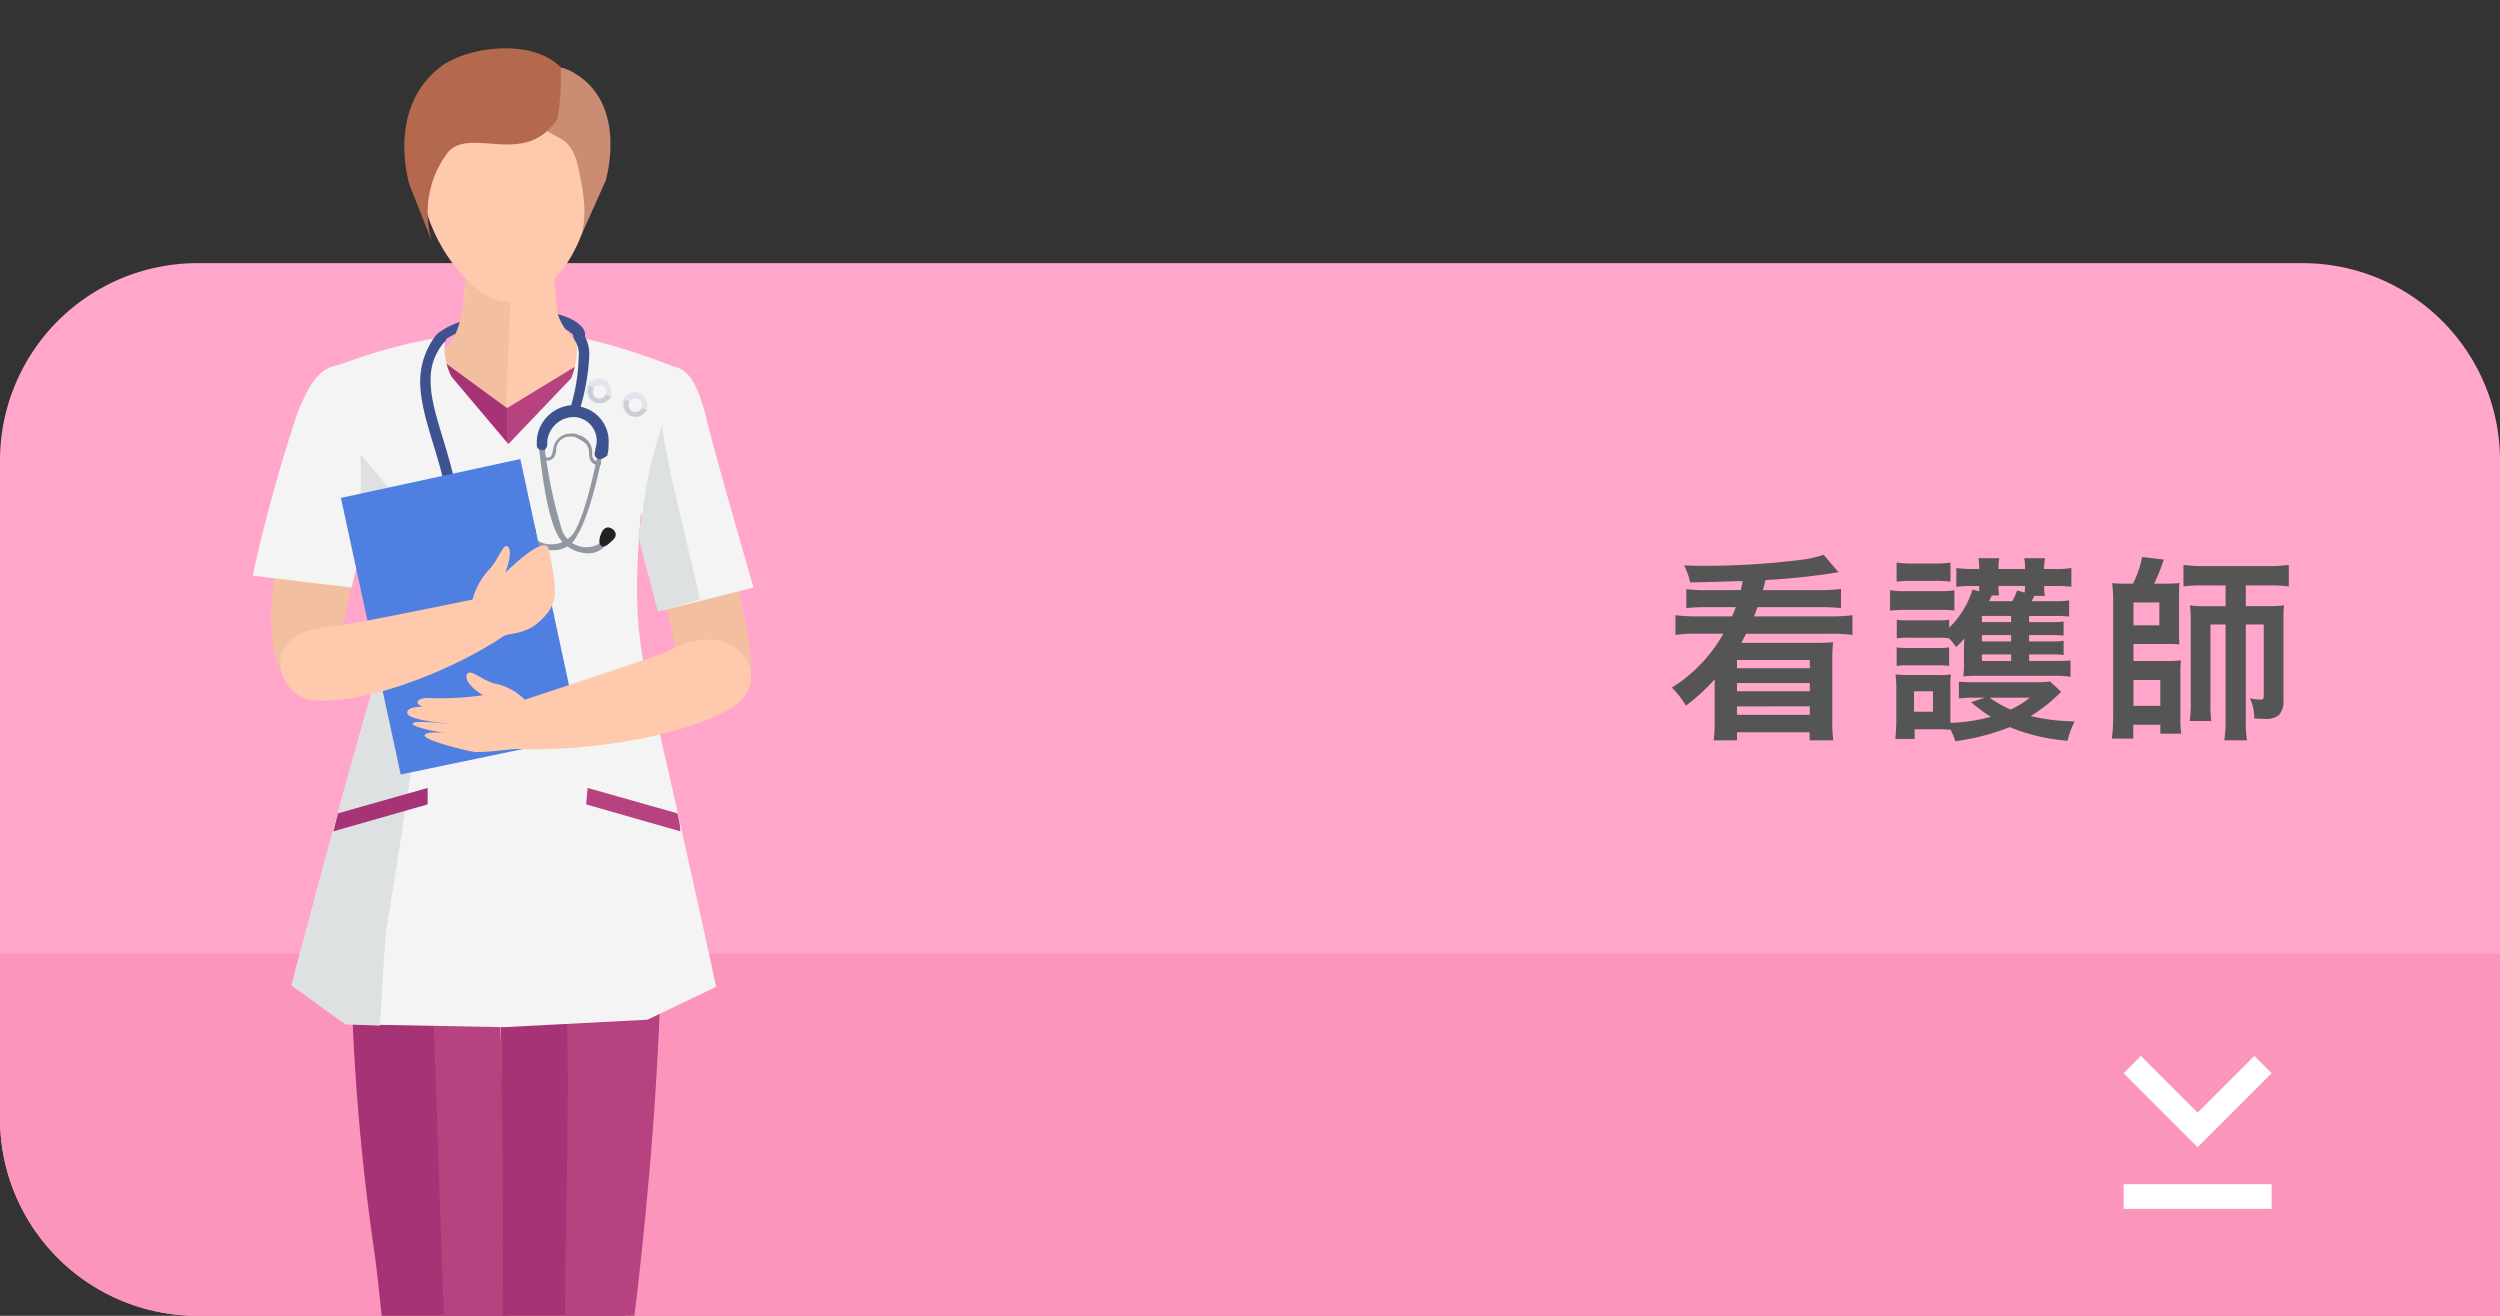 <svg xmlns="http://www.w3.org/2000/svg" xmlns:xlink="http://www.w3.org/1999/xlink" width="152" height="80" viewBox="0 0 152 80">
  <rect x="0" y="0" width="152" height="80" fill="#333333" stroke="none"/>
  <defs>
    <clipPath id="clip-path">
      <rect id="mask_frame" width="59.091" height="80" fill="#ccc"/>
    </clipPath>
    <linearGradient id="linear-gradient" x1="0.174" y1="8.184" x2="0.79" y2="9.05" gradientUnits="objectBoundingBox">
      <stop offset="0" stop-color="#683000" stop-opacity="0"/>
      <stop offset="0.643" stop-color="#683000"/>
    </linearGradient>
    <linearGradient id="linear-gradient-2" x1="1.625" y1="30.307" x2="2.152" y2="31.079" gradientUnits="objectBoundingBox">
      <stop offset="0" stop-color="#fff"/>
      <stop offset="0.123" stop-color="#ddd"/>
      <stop offset="0.267" stop-color="#bcbcbc"/>
      <stop offset="0.406" stop-color="#a4a4a4"/>
      <stop offset="0.534" stop-color="#959595"/>
      <stop offset="0.643" stop-color="#919191"/>
    </linearGradient>
  </defs>
  <g id="btn_看護師" transform="translate(0 -2)">
    <path id="btn_base" d="M12,0H140a12,12,0,0,1,12,12V64a0,0,0,0,1,0,0H12A12,12,0,0,1,0,52V12A12,12,0,0,1,12,0Z" transform="translate(0 18)" fill="#ffa6ca"/>
    <path id="btn_base-2" data-name="btn_base" d="M0,0H152a0,0,0,0,1,0,0V22a0,0,0,0,1,0,0H12A12,12,0,0,1,0,10V0A0,0,0,0,1,0,0Z" transform="translate(0 60)" fill="#fb95bc"/>
    <path id="パス_7981" data-name="パス 7981" d="M-35.9-8.148a8.487,8.487,0,0,1-1.188-.06v1.152a11.174,11.174,0,0,1,1.188-.06h1.824c-.072.2-.132.324-.228.564h-2.136a10.454,10.454,0,0,1-1.308-.072v1.2A8.037,8.037,0,0,1-36.444-5.5h1.608A9.179,9.179,0,0,1-37.968-2.22a4.875,4.875,0,0,1,.852,1.1,12.322,12.322,0,0,0,1.752-1.608V-.24a10.132,10.132,0,0,1-.06,1.224h1.416V.492h4.416V.984h1.44a8.026,8.026,0,0,1-.06-1.224V-3.792a10.227,10.227,0,0,1,.048-1.188c-.276.024-.516.036-1.128.036h-4.452c.1-.192.132-.24.288-.552h5.136a9.822,9.822,0,0,1,1.332.072v-1.2a10.459,10.459,0,0,1-1.332.072h-4.656c.1-.228.132-.324.216-.564h3.888a11,11,0,0,1,1.188.06V-8.22a10.186,10.186,0,0,1-1.284.072h-3.468c.1-.348.1-.36.156-.612,1.224-.06,2.724-.216,3.972-.4a3.757,3.757,0,0,1,.48-.072L-28.74-10.3a6.536,6.536,0,0,1-1.3.3,47.447,47.447,0,0,1-6.288.372c-.18,0-.468-.012-.9-.024a3.815,3.815,0,0,1,.372,1.032c.312,0,1.38-.024,3.2-.084l-.12.552ZM-29.58-3.9v.5h-4.428v-.5Zm0,1.4v.5h-4.428v-.5Zm0,1.416v.516h-4.428V-1.08Zm13.332-3.156h1.32a5.5,5.5,0,0,1,.78.036v-.864a5.272,5.272,0,0,1-.78.036h-1.32v-.384h1.332a5.777,5.777,0,0,1,.768.036V-6.24a5.187,5.187,0,0,1-.768.036h-1.332v-.372H-14.7a5.294,5.294,0,0,1,.888.036v-.984a5.516,5.516,0,0,1-.912.048H-16.1c.06-.108.1-.168.18-.324h.636a2.544,2.544,0,0,1-.048-.6h.636a7.933,7.933,0,0,1,1.02.048v-1.14a5.846,5.846,0,0,1-1.032.06h-.624a2.707,2.707,0,0,1,.06-.66h-1.272a2.805,2.805,0,0,1,.048.66h-1.608a2.374,2.374,0,0,1,.048-.66h-1.272a3.15,3.15,0,0,1,.048.66h-.372a7.9,7.9,0,0,1-1.02-.06v1.14a7.476,7.476,0,0,1,.912-.048h.48v.324l-.408-.108a5.5,5.5,0,0,1-1.416,2.316v-.48a4.011,4.011,0,0,1-.732.036h-1.7a4.454,4.454,0,0,1-.756-.036V-5.22a4.528,4.528,0,0,1,.756-.036h1.7a4.966,4.966,0,0,1,.72.036,4.259,4.259,0,0,1,.432.528,4.888,4.888,0,0,0,.5-.516c-.012.216-.024.516-.024.6v.84a6.2,6.2,0,0,1-.036.864,8.247,8.247,0,0,1,.828-.036H-14.7a5.513,5.513,0,0,1,.972.06v-1a6.259,6.259,0,0,1-.816.036h-1.7Zm-1.092,0v.4h-1.776v-.4Zm0-.792h-1.776v-.384h1.776Zm0-1.176h-1.776v-.372h1.776Zm-.732-1.62a2.994,2.994,0,0,1-.036-.576H-16.5c0,.168,0,.228-.012.4l-.468-.12a3.535,3.535,0,0,1-.288.648h-1.416c.132-.264.132-.264.168-.348Zm3.1,5.232a5.727,5.727,0,0,1-.9.048h-3.66a9.545,9.545,0,0,1-.984-.036v1.02a7.565,7.565,0,0,1,.984-.048h.6l-.84.276a9.633,9.633,0,0,0,1.2.888,10.666,10.666,0,0,1-2.46.372V-2.16A4.733,4.733,0,0,1-21-3.024a4.425,4.425,0,0,1-.72.036h-1.848a7.426,7.426,0,0,1-.8-.036,7.3,7.3,0,0,1,.048.924V-.264c0,.372-.024.8-.06,1.164h1.176V.312h1.5c.228,0,.42.012.684.024a4.116,4.116,0,0,1,.288.7A13.8,13.8,0,0,0-17.424.18a11.558,11.558,0,0,0,3.516.828,4.925,4.925,0,0,1,.432-1.176,12.372,12.372,0,0,1-2.676-.324A9.5,9.5,0,0,0-14.3-1.968Zm-1.224.984a5.708,5.708,0,0,1-1.164.72,6.115,6.115,0,0,1-1.284-.72ZM-23.244-2h1.152V-.756h-1.152ZM-24.3-8.664a7.484,7.484,0,0,1,.972-.048H-22a7.139,7.139,0,0,1,.972.048V-9.828a5.35,5.35,0,0,1-.972.06h-1.332a5.27,5.27,0,0,1-.972-.06ZM-24.7-6.9a7.252,7.252,0,0,1,.972-.048H-21.7a7.7,7.7,0,0,1,.912.036V-8.136a6.393,6.393,0,0,1-.972.048h-1.968a5.35,5.35,0,0,1-.972-.06Zm.4,3.36a4.448,4.448,0,0,1,.744-.036h1.692a4.454,4.454,0,0,1,.756.036V-4.668a4.087,4.087,0,0,1-.744.036h-1.692a4.454,4.454,0,0,1-.756-.036Zm13.944-5a8.334,8.334,0,0,1-.84-.036c.024.168.06.7.06.972V-.384A8.546,8.546,0,0,1-11.22.876h1.308V.036h1.644v.54H-7a7.109,7.109,0,0,1-.048-.984V-2.976a6.667,6.667,0,0,1,.036-.9,7.493,7.493,0,0,1-.852.036H-9.9V-4.872h2.028a7,7,0,0,1,.768.024A7.889,7.889,0,0,1-7.128-5.7V-7.836c0-.264,0-.492.024-.744a7.744,7.744,0,0,1-.8.036h-.744a10.066,10.066,0,0,0,.588-1.464l-1.32-.156a5.636,5.636,0,0,1-.552,1.62ZM-9.9-7.4h1.572v1.392H-9.9Zm0,4.716h1.632v1.572H-9.9Zm5.6-5.748v1.26H-5.46a7.057,7.057,0,0,1-1.008-.048,6.974,6.974,0,0,1,.048,1V-1.5A7.94,7.94,0,0,1-6.48-.192h1.308A8.123,8.123,0,0,1-5.22-1.344V-6.06H-4.3V-.216A7.236,7.236,0,0,1-4.38.984H-3a7.241,7.241,0,0,1-.072-1.2V-6.06H-1.98v4.344c0,.18-.048.228-.216.228a3.976,3.976,0,0,1-.624-.084A2.893,2.893,0,0,1-2.556-.348c.288.012.4.024.576.024A1.329,1.329,0,0,0-1.1-.516,1.131,1.131,0,0,0-.78-1.392V-6.276a6.339,6.339,0,0,1,.036-.948,6.837,6.837,0,0,1-.96.048H-3.072v-1.26h1.428a8.806,8.806,0,0,1,1.188.06V-9.684a8.9,8.9,0,0,1-1.236.072H-5.6a8.915,8.915,0,0,1-1.26-.072v1.308a8.7,8.7,0,0,1,1.188-.06Z" transform="translate(139.616 46.029)" fill="#555"/>
    <g id="pagelink" transform="translate(124.616 62)">
      <path id="パス_13" data-name="パス 13" d="M13.95,5.6,10.5,9.05,7.05,5.6,6,6.65l4.5,4.5L15,6.65ZM6,14.9V13.4h9v1.5Z" transform="translate(-1.5 -1.4)" fill="#fff"/>
      <path id="パス_14" data-name="パス 14" d="M18,0V18H0V0Z" fill="none"/>
    </g>
    <g id="マスクグループ_9" data-name="マスクグループ 9" transform="translate(0 2)" clip-path="url(#clip-path)">
      <g id="btn_rn" transform="translate(12.365)">
        <g id="_レイヤー_1">
          <rect id="長方形_2208" data-name="長方形 2208" width="36.362" height="109.087" fill="none"/>
          <path id="パス_7931" data-name="パス 7931" d="M30.9,40.091,35.263,39s1.091,4.636.818,5.727-3,1.909-3.545,1.364S30.9,40.091,30.9,40.091Z" transform="translate(-2.81 -3.547)" fill="#f2c0a1"/>
          <path id="パス_7932" data-name="パス 7932" d="M15.867,22.8c-.091,0-.182,0-.182-.091a.317.317,0,0,1-.091-.455c.091-.091.909-1,4.091-1.364,4.091-.455,4.909,1,4.909,1.182a.346.346,0,0,1-.636.273s-.636-1.182-4.273-.818c-2.909.273-3.636,1.091-3.636,1.091C16.049,22.8,15.958,22.8,15.867,22.8Z" transform="translate(-1.413 -1.892)" fill="#3d528f"/>
          <path id="パス_7933" data-name="パス 7933" d="M27.554,23.245c-1.091-.455-3.636-.273-4.454-2.727a35.6,35.6,0,0,1-.273-4.636L20.1,15.7h0l-2.364.182c0,.727-.636,6.272-.636,6.272l3.091,6.818C19.827,33.245,28.827,23.518,27.554,23.245Z" transform="translate(-1.555 -1.428)" fill="#ffc9ad"/>
          <path id="パス_7934" data-name="パス 7934" d="M17.254,15.9l3,.545-.636,14.636L15.8,22.9c.182,0,.818-.545,1.182-1.727A12.193,12.193,0,0,0,17.254,15.9Z" transform="translate(-1.437 -1.446)" fill="#f2c0a1"/>
          <path id="パス_7935" data-name="パス 7935" d="M22.709,15.882,19.982,15.7h0l-2.364.182v.091l-.364-.091a11.95,11.95,0,0,1,.091,3.091,1.547,1.547,0,0,1-.091.636c-.091.545-.182,1-.273,1.454-.364,1.182-1.091,1.818-1.182,1.727l.091,1.818c2.182-1.909,5.727-2,7-4.727C22.709,18.154,22.709,16.245,22.709,15.882Z" transform="translate(-1.437 -1.428)" opacity="0.2" fill="url(#linear-gradient)"/>
          <path id="パス_7936" data-name="パス 7936" d="M16.173,24.3,19.9,27.027l4.182-2.545.273,1.182L19.9,30.391l-4-5Z" transform="translate(-1.446 -2.21)" fill="#b64280"/>
          <path id="パス_7937" data-name="パス 7937" d="M16.173,24.3,19.9,27.027v3.364l-4-5Z" transform="translate(-1.446 -2.21)" fill="#a63376"/>
          <path id="パス_7938" data-name="パス 7938" d="M14.74,107.994c-.182,1.545-3.273,3.091-3.909,3.364s-1.091,2.727-.182,3.091a4.877,4.877,0,0,0,3.727-.182,8.489,8.489,0,0,1,3.727-1c1,0,.909-.182,1.364-.727a7.272,7.272,0,0,0,.273-4.182C19.194,107.721,14.74,107.994,14.74,107.994Z" transform="translate(-0.922 -9.816)" fill="#d4d6dc"/>
          <path id="パス_7939" data-name="パス 7939" d="M14.636,107.988c-.182,1.545-3.273,3.091-3.909,3.364-.364.091-.636.909-.727,1.636a4.95,4.95,0,0,0,3.182.273c1-.364,3.818-1.273,4.727-2.364.636-.727.545-1.818.455-3A34.557,34.557,0,0,0,14.636,107.988Z" transform="translate(-0.909 -9.81)" fill="#e1e5ec"/>
          <path id="パス_7940" data-name="パス 7940" d="M26.2,110.2c.182,1.545,2.909,3.818,3.636,4.091.636.182,1.273,2.727.364,3a4.8,4.8,0,0,1-3.727,0c-1.273-.636-2.273-1.727-3.273-1.727s-.909-.091-1.364-.636a7.234,7.234,0,0,1-.455-4.182C21.658,110.109,26.2,110.2,26.2,110.2Z" transform="translate(-1.931 -10.022)" fill="#fff"/>
          <path id="パス_7941" data-name="パス 7941" d="M21.285,111.064a7.319,7.319,0,0,0,.455,4.182c.455.545.364.636,1.364.636s2,1,3.273,1.727a4.8,4.8,0,0,0,3.727,0c.545-.182.545-1.182.364-1.909a7.758,7.758,0,0,1-2.545.727c-1.636,0-2.091-1.454-3.545-2.454-1.182-.909-1.364-1.636-1.545-3.273C22.012,110.7,21.376,110.791,21.285,111.064Z" transform="translate(-1.922 -10.068)" fill="#e1e5ec"/>
          <path id="パス_7942" data-name="パス 7942" d="M9.9,66a137.554,137.554,0,0,0,1.364,15.908c.909,6.272,1.909,23.635,1.909,23.635s2.182-1.454,3.818.091a3.64,3.64,0,0,0,3.818.545s-.818-13.272-1.273-19.363-.545-17.636-.727-18.727C18.536,66.909,9.9,66,9.9,66Z" transform="translate(-0.9 -6.002)" fill="#a63376"/>
          <path id="パス_7943" data-name="パス 7943" d="M20.127,86.9c-.455-6.091-.545-17.636-.727-18.727-.091-.545-2.091-.273-4,.182.182,4.818.727,21.181.818,23.726.091,3.364.182,9.545.273,13a2.287,2.287,0,0,1,1.091.636,3.64,3.64,0,0,0,3.818.545S20.582,92.987,20.127,86.9Z" transform="translate(-1.401 -6.172)" fill="#b64280"/>
          <path id="パス_7944" data-name="パス 7944" d="M27.894,54.5a198.708,198.708,0,0,1-.455,30.635c-.636,6.272.091,21.726.091,21.726s-2.273-1.364-3.818.182a3.762,3.762,0,0,1-3.818.636s-.182-16.818.091-22.908c.182-6.091-.273-23.09-.091-24.181.091-1.091,8-6.091,8-6.091Z" transform="translate(-1.804 -4.956)" fill="#a63376"/>
          <path id="パス_7945" data-name="パス 7945" d="M27.9,107.871s-.364-15.363.455-21.726c.545-4.363,1.454-13,1.636-21.09L24.086,64.6c.545,5,0,17.636.091,22.181,0,3.909-.455,10.091-.091,21.181.273-.091-.273.273,0,0C25.631,106.417,27.9,107.871,27.9,107.871Z" transform="translate(-2.178 -5.875)" fill="#b64280"/>
          <path id="パス_7946" data-name="パス 7946" d="M6.684,30.1c-.818,2.364-4.091,12.181-.545,14.636,1.909,1.364,3.091-1.182,3.091-1.182l-.364-2.636s1.364-6.182,1.636-7.909S6.684,30.1,6.684,30.1Z" transform="translate(-0.411 -2.737)" fill="#f2c0a1"/>
          <path id="パス_7947" data-name="パス 7947" d="M31.717,62.044S28.626,47.863,27.536,43.5c-.818-3.545-.727-6.454-.364-10.636a39.235,39.235,0,0,1,1.909-8.545A37.28,37.28,0,0,0,23.172,22.5a4.558,4.558,0,0,1-.273,2.545l-3.818,4-3.454-4.091a3.806,3.806,0,0,1-.364-2.454,32.95,32.95,0,0,0-6.454,1.727c1.727,1.818,1.182,9.363,1.182,9.363,1.091,1.364,1.636,7.636,1.091,9.545C9.445,48.5,5.9,61.953,5.9,61.953l3.273,2.364,9.636.182,8.727-.455Z" transform="translate(-0.537 -2.046)" fill="#f4f4f4"/>
          <path id="パス_7948" data-name="パス 7948" d="M9.118,24.3c-1.273.182-2,.273-3.091,3A95.768,95.768,0,0,0,3.3,37.209l6,.727A45.915,45.915,0,0,0,10.663,30.3,20.166,20.166,0,0,0,9.118,24.3Z" transform="translate(-0.3 -2.21)" fill="#f4f4f4"/>
          <path id="パス_7949" data-name="パス 7949" d="M31.184,24.5c.909.182,1.454.909,2,3,.455,2,2.909,10.454,2.909,10.454l-5.454,1.364s-2-6.818-1.545-9A31.513,31.513,0,0,1,31.184,24.5Z" transform="translate(-2.64 -2.228)" fill="#f4f4f4"/>
          <path id="パス_7950" data-name="パス 7950" d="M32.827,39.036c-.455-2.273-2.273-9.272-2.273-10.636a25.422,25.422,0,0,0-1.182,5.182c0,.455-.273,1.091-.273,1.636.364,1.454,1.182,4.545,1.182,4.545Z" transform="translate(-2.646 -2.583)" fill="#dee1e2"/>
          <path id="パス_7951" data-name="パス 7951" d="M14.591,11.827c.455,3.727,3.454,6.909,5.182,6.909,2,0,4.454-2,5.273-6.818.636-3.909-.364-7.818-5.091-7.818C15.41,4.1,14.137,7.918,14.591,11.827Z" transform="translate(-1.319 -0.373)" fill="#ffc9ad"/>
          <path id="パス_7952" data-name="パス 7952" d="M22.2,7.5c.909,1.727,2.091.636,2.636,3.182.182.909.636,2.818.091,4.182-.818,1.818,1.545-3.454,1.545-3.454s1.364-4.454-1.727-6.454c-1.636-1.091-2.273,0-2.273.273C22.382,5.5,22.2,7.5,22.2,7.5Z" transform="translate(-2.019 -0.407)" fill="#cb8c74"/>
          <path id="パス_7953" data-name="パス 7953" d="M22.767,7.476c-2,3.182-5.545.273-6.818,2.273a6.074,6.074,0,0,0-.818,5.273c.545,1.364-1.364-3.454-1.364-3.454S12.222,6.748,15.858,4.2c1.727-1.091,5.363-1.545,7.091.182A16.635,16.635,0,0,1,22.767,7.476Z" transform="translate(-1.222 -0.294)" fill="#b4694e"/>
          <path id="パス_7954" data-name="パス 7954" d="M11.718,58.944c.273-1.636,3-18.545,2.909-21.272-.091-2-2.909-5.454-4.545-7.272a30.708,30.708,0,0,1-.091,3.909c1.091,1.364,1.636,7.636,1.091,9.545C9.445,49.217,5.9,62.671,5.9,62.671l3.273,2.364,2.091.091C11.445,62.762,11.536,59.853,11.718,58.944Z" transform="translate(-0.537 -2.765)" fill="#dee1e2"/>
          <path id="パス_7955" data-name="パス 7955" d="M27.056,26.393a.752.752,0,1,1-.364-1A.764.764,0,0,1,27.056,26.393Zm-1-.455a.407.407,0,1,0,.545-.182A.4.4,0,0,0,26.056,25.938Z" transform="translate(-2.33 -2.303)" fill="#e1e5ec"/>
          <path id="パス_7956" data-name="パス 7956" d="M26.793,26.345a.407.407,0,1,1-.727-.364h0l-.273-.182h0a.752.752,0,0,0,1.364.636h0l-.364-.091Z" transform="translate(-2.339 -2.346)" opacity="0.1"/>
          <path id="パス_7957" data-name="パス 7957" d="M29.456,27.293a.752.752,0,1,1-.364-1A.764.764,0,0,1,29.456,27.293Zm-1-.455A.407.407,0,1,0,29,26.656.4.4,0,0,0,28.456,26.838Z" transform="translate(-2.548 -2.385)" fill="#e1e5ec"/>
          <path id="パス_7958" data-name="パス 7958" d="M29.193,27.245a.407.407,0,1,1-.727-.364h0l-.273-.182h0a.752.752,0,1,0,1.364.636h0l-.364-.091Z" transform="translate(-2.558 -2.428)" opacity="0.1"/>
          <path id="パス_7959" data-name="パス 7959" d="M16.318,34.113C16.227,30.568,14.5,27.75,14.5,25.2h0a4.664,4.664,0,0,1,.909-2.727l.091-.091h0a.258.258,0,0,1,.455,0h0a.258.258,0,0,1,0,.455h0a3.418,3.418,0,0,0-.818,2.364h0c0,2.273,1.727,5.182,1.818,8.909h0a.391.391,0,0,1-.364.364h0a.406.406,0,0,1-.273-.364Z" transform="translate(-1.319 -2.024)" fill="#3d528f"/>
          <path id="パス_7960" data-name="パス 7960" d="M18.391,35.145A1.545,1.545,0,1,1,16.845,33.6,1.593,1.593,0,0,1,18.391,35.145Z" transform="translate(-1.391 -3.056)" fill="#232121"/>
          <path id="パス_7961" data-name="パス 7961" d="M18.227,35.164A1.364,1.364,0,1,1,16.864,33.8,1.4,1.4,0,0,1,18.227,35.164Z" transform="translate(-1.41 -3.074)" fill="#b1b6be"/>
          <path id="パス_7962" data-name="パス 7962" d="M17.317,35.8l-.909.818s-1.273-.818-.818-1.091c.545-.455.818-.727.818-.727Z" transform="translate(-1.409 -3.165)" fill="url(#linear-gradient-2)"/>
          <path id="パス_7963" data-name="パス 7963" d="M17.654,35.227a.727.727,0,0,1-1.454,0,.782.782,0,0,1,.727-.727A.669.669,0,0,1,17.654,35.227Z" transform="translate(-1.473 -3.138)"/>
          <path id="パス_7964" data-name="パス 7964" d="M17.5,35.253a.5.5,0,1,1-.545-.455A.455.455,0,0,1,17.5,35.253Z" transform="translate(-1.501 -3.163)" fill="#b1b6be"/>
          <path id="パス_7965" data-name="パス 7965" d="M23.491,35.045c-.727-1.545-1-5-1.091-5.363h0a.2.2,0,0,1,.182-.182h0a.2.2,0,0,1,.182.182h0a28.541,28.541,0,0,0,1.091,5.273h0a1.6,1.6,0,0,0,1.454,1h0c.455,0,.909-.182.909-.455h0c0-.091.182-.091.273-.091h0c.091,0,.091.091.091.273h0a1.288,1.288,0,0,1-1.273.636h0a2.129,2.129,0,0,1-1.818-1.273Z" transform="translate(-2.037 -2.683)" fill="#9298a2"/>
          <path id="パス_7966" data-name="パス 7966" d="M27.226,36.116c-.364.364-.545.364-.636.273s-.182-.273,0-.727.455-.455.727-.273C27.408,35.48,27.68,35.752,27.226,36.116Z" transform="translate(-2.409 -3.208)" fill="#232121"/>
          <path id="パス_7967" data-name="パス 7967" d="M23.236,36.151a1.7,1.7,0,0,1-1.636-.909h0c0-.091,0-.182.091-.182h0c.091,0,.182,0,.182.091h0a1.43,1.43,0,0,0,1.273.636h0a1.608,1.608,0,0,0,1.364-.727h0c.818-1.364,1.454-4.909,1.545-5.273h0c0-.091.091-.182.182-.091h0c.091,0,.182.091.091.182h0c-.091.364-.727,3.909-1.636,5.363h0a1.559,1.559,0,0,1-1.454.909Z" transform="translate(-1.964 -2.697)" fill="#9298a2"/>
          <path id="パス_7968" data-name="パス 7968" d="M21.376,35.722c.364.455.455.364.636.364.182-.091.182-.273.091-.727s-.364-.455-.636-.364S20.921,35.268,21.376,35.722Z" transform="translate(-1.922 -3.178)" fill="#232121"/>
          <path id="パス_7969" data-name="パス 7969" d="M25.518,30.273h0c0-.545-.182-.727-.727-1h0a.547.547,0,0,0-.364-.091h0a.826.826,0,0,0-.909.727h0c0,.545-.273.727-.545.727h-.182a.089.089,0,0,1-.091-.091h0a.089.089,0,0,1,.091-.091h.182c.182,0,.273,0,.364-.545h0A1.064,1.064,0,0,1,24.427,29h0a.681.681,0,0,1,.455.091h0a1.079,1.079,0,0,1,.818,1.182h0a.445.445,0,0,0,.455.455h0c.091,0,.091,0,.091.091h0a.089.089,0,0,1-.091.091h0c0,.091-.636,0-.636-.636Z" transform="translate(-2.064 -2.637)" fill="#9298a2"/>
          <path id="パス_7970" data-name="パス 7970" d="M24.873,27.1a.5.5,0,0,1-.273-.455h0a11.294,11.294,0,0,0,.455-2.909h0a1.579,1.579,0,0,0-.273-1.091h0c-.091-.182-.091-.364.091-.455h0c.182-.091.364-.091.455.091h0a2.306,2.306,0,0,1,.364,1.454h0a12.955,12.955,0,0,1-.545,3.091h0c0,.182-.182.273-.364.273h.091Z" transform="translate(-2.237 -2.013)" fill="#3d528f"/>
          <path id="パス_7971" data-name="パス 7971" d="M26.118,30.373a.318.318,0,0,1-.273-.455h0c0-.182.091-.364.091-.545h0a1.435,1.435,0,0,0-1.273-1.545h-.273a1.643,1.643,0,0,0-1.454,1.454h0v.182h0c0,.182-.091.364-.273.364h0c-.182,0-.364-.091-.364-.273h0v-.273h0A2.276,2.276,0,0,1,24.482,27.1h0a.82.82,0,0,1,.455.091h0a2.143,2.143,0,0,1,1.727,2.273h0a2.259,2.259,0,0,1-.091.727h0c-.091,0-.182.182-.455.182Z" transform="translate(-2.028 -2.465)" fill="#3d528f"/>
          <path id="パス_7972" data-name="パス 7972" d="M23.745,47.608,12.836,49.881,9.2,33.064,20.109,30.7Z" transform="translate(-0.837 -2.792)" fill="#4e7fe1"/>
          <path id="パス_7973" data-name="パス 7973" d="M20.646,41.315c-.909.636-1.636.455-2,.727-2.818,1.909-8.454,4.273-11.818,3.818a2.382,2.382,0,0,1-1.636-2.727c.455-1.273,1.818-1.636,3.091-1.727.636,0,8.545-1.636,8.545-1.636a4.4,4.4,0,0,1,1.091-1.909c.545-.636.818-1.636,1.091-1.273s-.182,1.545-.182,1.545,2.364-2.364,2.636-1.454c.091.455.182.909.273,1.454C21.918,39.5,22.009,40.224,20.646,41.315Z" transform="translate(-0.465 -3.317)" fill="#ffc9ad"/>
          <path id="パス_7974" data-name="パス 7974" d="M20.784,46.435a3.557,3.557,0,0,0-1.909-1c-.818-.273-1.545-1-1.636-.455s1,1.182,1,1.182a18.719,18.719,0,0,1-3,.182c-1-.091-1.273.273-.636.545a10,10,0,0,0,2.273.364s-2.727-.727-3.182-.182,1.727.727,2.364.818-2.091-.273-2.091,0,2.182.636,2.636.636c0,0-1.909-.273-1.909.091,0,.273,2.364.909,3.091,1,1.091,0,2-.182,2.545-.182,6.272.182,12.272-1.545,13.636-3,1.727-1.909-.636-5.091-4.545-2.909C28.784,43.8,20.784,46.435,20.784,46.435Z" transform="translate(-1.24 -3.892)" fill="#ffc9ad"/>
          <path id="パス_7975" data-name="パス 7975" d="M8.973,54.245,8.7,55.336,14.427,53.7v-1Z" transform="translate(-0.791 -4.793)" fill="#a63376"/>
          <path id="パス_7976" data-name="パス 7976" d="M31.145,54.245,25.691,52.7l-.091,1,5.727,1.636A4.563,4.563,0,0,0,31.145,54.245Z" transform="translate(-2.328 -4.793)" fill="#b64280"/>
        </g>
      </g>
    </g>
  </g>
</svg>
